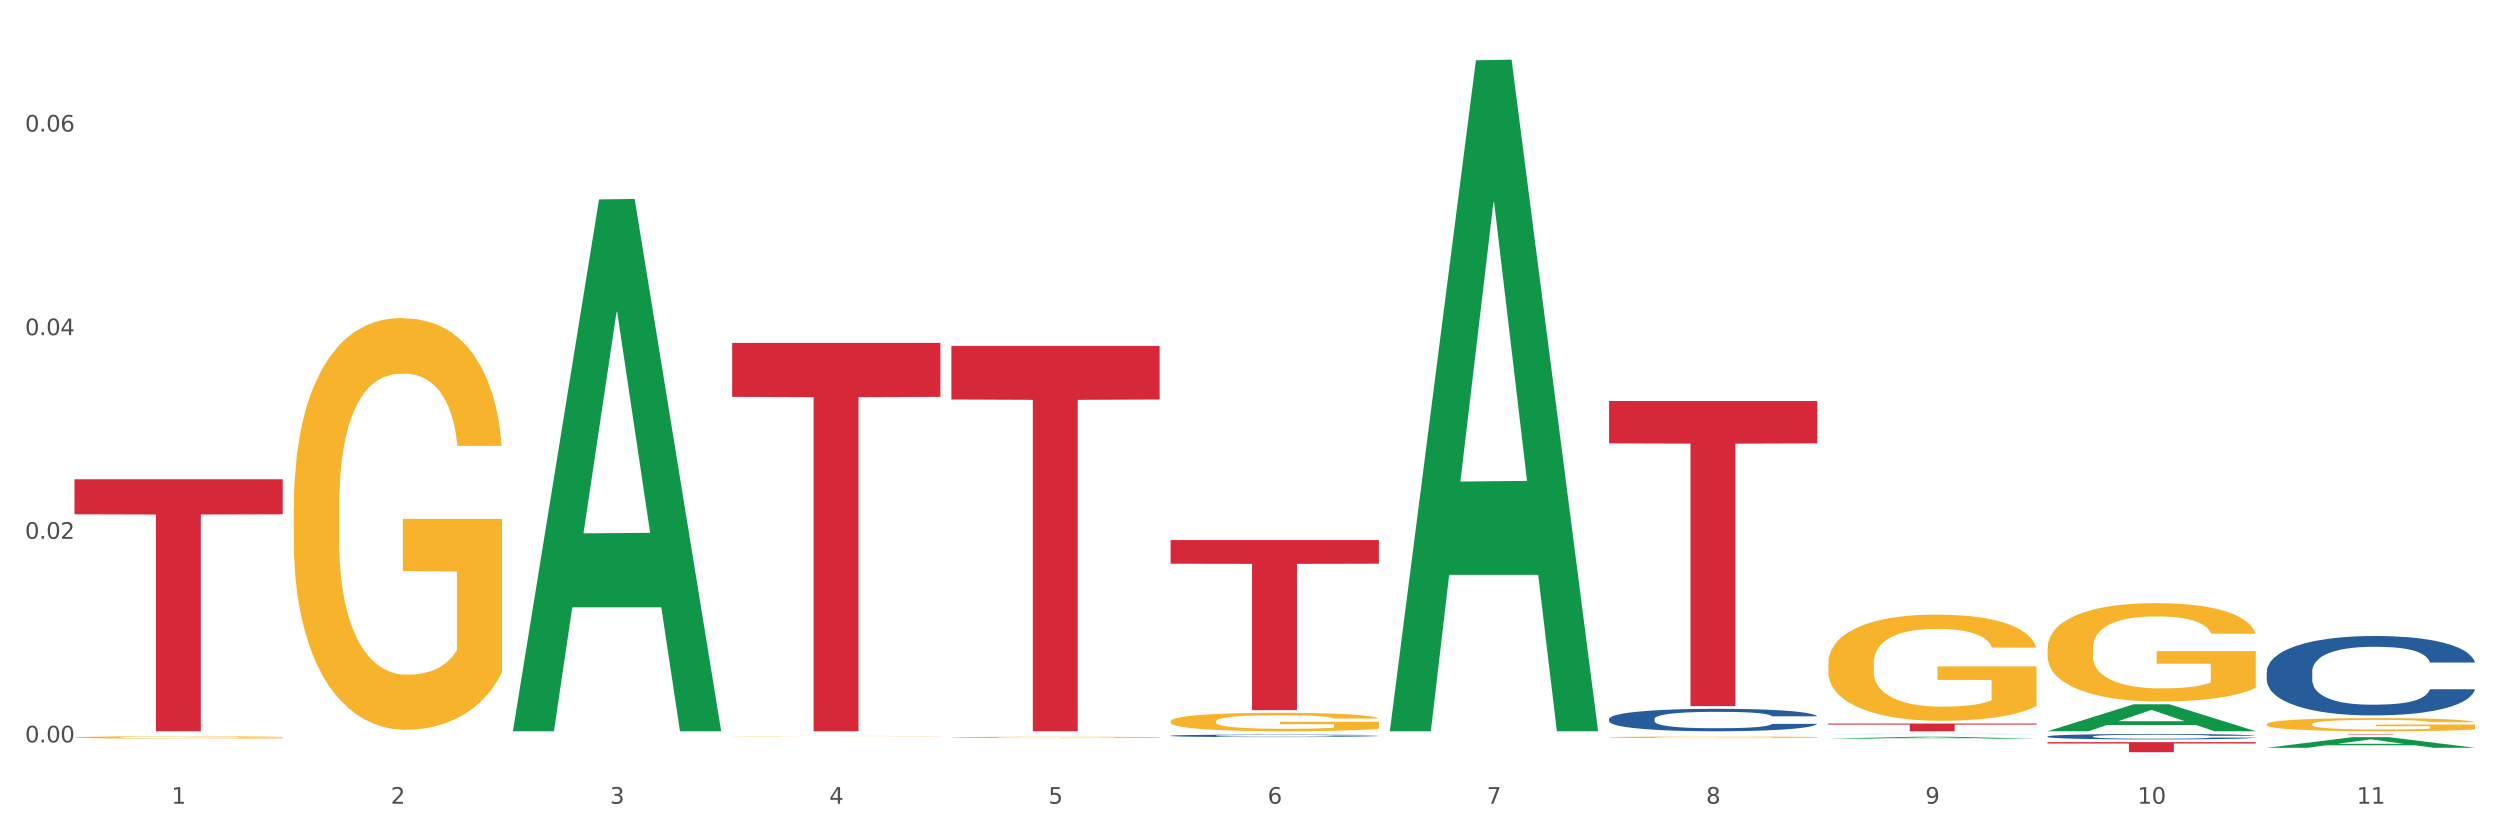<?xml version="1.0" encoding="utf-8" standalone="no"?>
<!DOCTYPE svg PUBLIC "-//W3C//DTD SVG 1.1//EN"
  "http://www.w3.org/Graphics/SVG/1.1/DTD/svg11.dtd">
<svg xmlns:xlink="http://www.w3.org/1999/xlink" width="1080pt" height="360pt" viewBox="0 0 1080 360" xmlns="http://www.w3.org/2000/svg" version="1.1">
 <rect x="0" y="0" width="1080" height="360" fill="#333333" stroke="none"/>
 <defs>
  <style type="text/css">*{stroke-linejoin: round; stroke-linecap: butt}</style>
 </defs>
 <g id="figure_1">
  <g id="patch_1">
   <path d="M 0 360 
L 1080 360 
L 1080 0 
L 0 0 
z
" style="fill: #ffffff; stroke: #ffffff; stroke-linejoin: miter"/>
  </g>
  <g id="axes_1">
   <g id="matplotlib.axis_1">
    <g id="xtick_1">
     <g id="text_1">
      <!-- 1 -->
      <g style="fill: #4d4d4d" transform="translate(74.106 347.204) scale(0.096 -0.096)">
       <defs>
        <path id="DejaVuSans-31" d="M 794 531 
L 1825 531 
L 1825 4091 
L 703 3866 
L 703 4441 
L 1819 4666 
L 2450 4666 
L 2450 531 
L 3481 531 
L 3481 0 
L 794 0 
L 794 531 
z
" transform="scale(0.016)"/>
       </defs>
       <use xlink:href="#DejaVuSans-31"/>
      </g>
     </g>
    </g>
    <g id="xtick_2">
     <g id="text_2">
      <!-- 2 -->
      <g style="fill: #4d4d4d" transform="translate(168.812 347.204) scale(0.096 -0.096)">
       <defs>
        <path id="DejaVuSans-32" d="M 1228 531 
L 3431 531 
L 3431 0 
L 469 0 
L 469 531 
Q 828 903 1448 1529 
Q 2069 2156 2228 2338 
Q 2531 2678 2651 2914 
Q 2772 3150 2772 3378 
Q 2772 3750 2511 3984 
Q 2250 4219 1831 4219 
Q 1534 4219 1204 4116 
Q 875 4013 500 3803 
L 500 4441 
Q 881 4594 1212 4672 
Q 1544 4750 1819 4750 
Q 2544 4750 2975 4387 
Q 3406 4025 3406 3419 
Q 3406 3131 3298 2873 
Q 3191 2616 2906 2266 
Q 2828 2175 2409 1742 
Q 1991 1309 1228 531 
z
" transform="scale(0.016)"/>
       </defs>
       <use xlink:href="#DejaVuSans-32"/>
      </g>
     </g>
    </g>
    <g id="xtick_3">
     <g id="text_3">
      <!-- 3 -->
      <g style="fill: #4d4d4d" transform="translate(263.517 347.204) scale(0.096 -0.096)">
       <defs>
        <path id="DejaVuSans-33" d="M 2597 2516 
Q 3050 2419 3304 2112 
Q 3559 1806 3559 1356 
Q 3559 666 3084 287 
Q 2609 -91 1734 -91 
Q 1441 -91 1130 -33 
Q 819 25 488 141 
L 488 750 
Q 750 597 1062 519 
Q 1375 441 1716 441 
Q 2309 441 2620 675 
Q 2931 909 2931 1356 
Q 2931 1769 2642 2001 
Q 2353 2234 1838 2234 
L 1294 2234 
L 1294 2753 
L 1863 2753 
Q 2328 2753 2575 2939 
Q 2822 3125 2822 3475 
Q 2822 3834 2567 4026 
Q 2313 4219 1838 4219 
Q 1578 4219 1281 4162 
Q 984 4106 628 3988 
L 628 4550 
Q 988 4650 1302 4700 
Q 1616 4750 1894 4750 
Q 2613 4750 3031 4423 
Q 3450 4097 3450 3541 
Q 3450 3153 3228 2886 
Q 3006 2619 2597 2516 
z
" transform="scale(0.016)"/>
       </defs>
       <use xlink:href="#DejaVuSans-33"/>
      </g>
     </g>
    </g>
    <g id="xtick_4">
     <g id="text_4">
      <!-- 4 -->
      <g style="fill: #4d4d4d" transform="translate(358.223 347.204) scale(0.096 -0.096)">
       <defs>
        <path id="DejaVuSans-34" d="M 2419 4116 
L 825 1625 
L 2419 1625 
L 2419 4116 
z
M 2253 4666 
L 3047 4666 
L 3047 1625 
L 3713 1625 
L 3713 1100 
L 3047 1100 
L 3047 0 
L 2419 0 
L 2419 1100 
L 313 1100 
L 313 1709 
L 2253 4666 
z
" transform="scale(0.016)"/>
       </defs>
       <use xlink:href="#DejaVuSans-34"/>
      </g>
     </g>
    </g>
    <g id="xtick_5">
     <g id="text_5">
      <!-- 5 -->
      <g style="fill: #4d4d4d" transform="translate(452.928 347.204) scale(0.096 -0.096)">
       <defs>
        <path id="DejaVuSans-35" d="M 691 4666 
L 3169 4666 
L 3169 4134 
L 1269 4134 
L 1269 2991 
Q 1406 3038 1543 3061 
Q 1681 3084 1819 3084 
Q 2600 3084 3056 2656 
Q 3513 2228 3513 1497 
Q 3513 744 3044 326 
Q 2575 -91 1722 -91 
Q 1428 -91 1123 -41 
Q 819 9 494 109 
L 494 744 
Q 775 591 1075 516 
Q 1375 441 1709 441 
Q 2250 441 2565 725 
Q 2881 1009 2881 1497 
Q 2881 1984 2565 2268 
Q 2250 2553 1709 2553 
Q 1456 2553 1204 2497 
Q 953 2441 691 2322 
L 691 4666 
z
" transform="scale(0.016)"/>
       </defs>
       <use xlink:href="#DejaVuSans-35"/>
      </g>
     </g>
    </g>
    <g id="xtick_6">
     <g id="text_6">
      <!-- 6 -->
      <g style="fill: #4d4d4d" transform="translate(547.634 347.204) scale(0.096 -0.096)">
       <defs>
        <path id="DejaVuSans-36" d="M 2113 2584 
Q 1688 2584 1439 2293 
Q 1191 2003 1191 1497 
Q 1191 994 1439 701 
Q 1688 409 2113 409 
Q 2538 409 2786 701 
Q 3034 994 3034 1497 
Q 3034 2003 2786 2293 
Q 2538 2584 2113 2584 
z
M 3366 4563 
L 3366 3988 
Q 3128 4100 2886 4159 
Q 2644 4219 2406 4219 
Q 1781 4219 1451 3797 
Q 1122 3375 1075 2522 
Q 1259 2794 1537 2939 
Q 1816 3084 2150 3084 
Q 2853 3084 3261 2657 
Q 3669 2231 3669 1497 
Q 3669 778 3244 343 
Q 2819 -91 2113 -91 
Q 1303 -91 875 529 
Q 447 1150 447 2328 
Q 447 3434 972 4092 
Q 1497 4750 2381 4750 
Q 2619 4750 2861 4703 
Q 3103 4656 3366 4563 
z
" transform="scale(0.016)"/>
       </defs>
       <use xlink:href="#DejaVuSans-36"/>
      </g>
     </g>
    </g>
    <g id="xtick_7">
     <g id="text_7">
      <!-- 7 -->
      <g style="fill: #4d4d4d" transform="translate(642.339 347.204) scale(0.096 -0.096)">
       <defs>
        <path id="DejaVuSans-37" d="M 525 4666 
L 3525 4666 
L 3525 4397 
L 1831 0 
L 1172 0 
L 2766 4134 
L 525 4134 
L 525 4666 
z
" transform="scale(0.016)"/>
       </defs>
       <use xlink:href="#DejaVuSans-37"/>
      </g>
     </g>
    </g>
    <g id="xtick_8">
     <g id="text_8">
      <!-- 8 -->
      <g style="fill: #4d4d4d" transform="translate(737.044 347.204) scale(0.096 -0.096)">
       <defs>
        <path id="DejaVuSans-38" d="M 2034 2216 
Q 1584 2216 1326 1975 
Q 1069 1734 1069 1313 
Q 1069 891 1326 650 
Q 1584 409 2034 409 
Q 2484 409 2743 651 
Q 3003 894 3003 1313 
Q 3003 1734 2745 1975 
Q 2488 2216 2034 2216 
z
M 1403 2484 
Q 997 2584 770 2862 
Q 544 3141 544 3541 
Q 544 4100 942 4425 
Q 1341 4750 2034 4750 
Q 2731 4750 3128 4425 
Q 3525 4100 3525 3541 
Q 3525 3141 3298 2862 
Q 3072 2584 2669 2484 
Q 3125 2378 3379 2068 
Q 3634 1759 3634 1313 
Q 3634 634 3220 271 
Q 2806 -91 2034 -91 
Q 1263 -91 848 271 
Q 434 634 434 1313 
Q 434 1759 690 2068 
Q 947 2378 1403 2484 
z
M 1172 3481 
Q 1172 3119 1398 2916 
Q 1625 2713 2034 2713 
Q 2441 2713 2670 2916 
Q 2900 3119 2900 3481 
Q 2900 3844 2670 4047 
Q 2441 4250 2034 4250 
Q 1625 4250 1398 4047 
Q 1172 3844 1172 3481 
z
" transform="scale(0.016)"/>
       </defs>
       <use xlink:href="#DejaVuSans-38"/>
      </g>
     </g>
    </g>
    <g id="xtick_9">
     <g id="text_9">
      <!-- 9 -->
      <g style="fill: #4d4d4d" transform="translate(831.75 347.204) scale(0.096 -0.096)">
       <defs>
        <path id="DejaVuSans-39" d="M 703 97 
L 703 672 
Q 941 559 1184 500 
Q 1428 441 1663 441 
Q 2288 441 2617 861 
Q 2947 1281 2994 2138 
Q 2813 1869 2534 1725 
Q 2256 1581 1919 1581 
Q 1219 1581 811 2004 
Q 403 2428 403 3163 
Q 403 3881 828 4315 
Q 1253 4750 1959 4750 
Q 2769 4750 3195 4129 
Q 3622 3509 3622 2328 
Q 3622 1225 3098 567 
Q 2575 -91 1691 -91 
Q 1453 -91 1209 -44 
Q 966 3 703 97 
z
M 1959 2075 
Q 2384 2075 2632 2365 
Q 2881 2656 2881 3163 
Q 2881 3666 2632 3958 
Q 2384 4250 1959 4250 
Q 1534 4250 1286 3958 
Q 1038 3666 1038 3163 
Q 1038 2656 1286 2365 
Q 1534 2075 1959 2075 
z
" transform="scale(0.016)"/>
       </defs>
       <use xlink:href="#DejaVuSans-39"/>
      </g>
     </g>
    </g>
    <g id="xtick_10">
     <g id="text_10">
      <!-- 10 -->
      <g style="fill: #4d4d4d" transform="translate(923.401 347.204) scale(0.096 -0.096)">
       <defs>
        <path id="DejaVuSans-30" d="M 2034 4250 
Q 1547 4250 1301 3770 
Q 1056 3291 1056 2328 
Q 1056 1369 1301 889 
Q 1547 409 2034 409 
Q 2525 409 2770 889 
Q 3016 1369 3016 2328 
Q 3016 3291 2770 3770 
Q 2525 4250 2034 4250 
z
M 2034 4750 
Q 2819 4750 3233 4129 
Q 3647 3509 3647 2328 
Q 3647 1150 3233 529 
Q 2819 -91 2034 -91 
Q 1250 -91 836 529 
Q 422 1150 422 2328 
Q 422 3509 836 4129 
Q 1250 4750 2034 4750 
z
" transform="scale(0.016)"/>
       </defs>
       <use xlink:href="#DejaVuSans-31"/>
       <use xlink:href="#DejaVuSans-30" transform="translate(63.623 0)"/>
      </g>
     </g>
    </g>
    <g id="xtick_11">
     <g id="text_11">
      <!-- 11 -->
      <g style="fill: #4d4d4d" transform="translate(1018.107 347.204) scale(0.096 -0.096)">
       <use xlink:href="#DejaVuSans-31"/>
       <use xlink:href="#DejaVuSans-31" transform="translate(63.623 0)"/>
      </g>
     </g>
    </g>
    <g id="xtick_12"/>
    <g id="xtick_13"/>
    <g id="xtick_14"/>
    <g id="xtick_15"/>
    <g id="xtick_16"/>
    <g id="xtick_17"/>
    <g id="xtick_18"/>
    <g id="xtick_19"/>
    <g id="xtick_20"/>
    <g id="xtick_21"/>
   </g>
   <g id="matplotlib.axis_2">
    <g id="ytick_1">
     <g id="text_12">
      <!-- 0.00 -->
      <g style="fill: #4d4d4d" transform="translate(10.8 320.716) scale(0.096 -0.096)">
       <defs>
        <path id="DejaVuSans-2e" d="M 684 794 
L 1344 794 
L 1344 0 
L 684 0 
L 684 794 
z
" transform="scale(0.016)"/>
       </defs>
       <use xlink:href="#DejaVuSans-30"/>
       <use xlink:href="#DejaVuSans-2e" transform="translate(63.623 0)"/>
       <use xlink:href="#DejaVuSans-30" transform="translate(95.41 0)"/>
       <use xlink:href="#DejaVuSans-30" transform="translate(159.033 0)"/>
      </g>
     </g>
    </g>
    <g id="ytick_2">
     <g id="text_13">
      <!-- 0.02 -->
      <g style="fill: #4d4d4d" transform="translate(10.8 232.757) scale(0.096 -0.096)">
       <use xlink:href="#DejaVuSans-30"/>
       <use xlink:href="#DejaVuSans-2e" transform="translate(63.623 0)"/>
       <use xlink:href="#DejaVuSans-30" transform="translate(95.41 0)"/>
       <use xlink:href="#DejaVuSans-32" transform="translate(159.033 0)"/>
      </g>
     </g>
    </g>
    <g id="ytick_3">
     <g id="text_14">
      <!-- 0.04 -->
      <g style="fill: #4d4d4d" transform="translate(10.8 144.798) scale(0.096 -0.096)">
       <use xlink:href="#DejaVuSans-30"/>
       <use xlink:href="#DejaVuSans-2e" transform="translate(63.623 0)"/>
       <use xlink:href="#DejaVuSans-30" transform="translate(95.41 0)"/>
       <use xlink:href="#DejaVuSans-34" transform="translate(159.033 0)"/>
      </g>
     </g>
    </g>
    <g id="ytick_4">
     <g id="text_15">
      <!-- 0.06 -->
      <g style="fill: #4d4d4d" transform="translate(10.8 56.84) scale(0.096 -0.096)">
       <use xlink:href="#DejaVuSans-30"/>
       <use xlink:href="#DejaVuSans-2e" transform="translate(63.623 0)"/>
       <use xlink:href="#DejaVuSans-30" transform="translate(95.41 0)"/>
       <use xlink:href="#DejaVuSans-36" transform="translate(159.033 0)"/>
      </g>
     </g>
    </g>
    <g id="ytick_5"/>
    <g id="ytick_6"/>
    <g id="ytick_7"/>
   </g>
   <g id="PolyCollection_1">
    <path d="M 221.586 315.472 
L 221.679 315.256 
L 258.78 86.158 
L 274.177 85.942 
L 311.556 315.904 
L 293.748 315.904 
L 285.678 262.354 
L 247.371 262.354 
L 247.093 263.218 
L 239.302 315.904 
L 221.586 315.904 
L 221.586 315.472 
L 252.194 230.397 
L 280.855 230.181 
L 266.664 134.958 
L 266.478 134.526 
L 266.293 135.173 
L 252.102 230.181 
L 252.194 230.397 
L 221.586 315.472 
z
" clip-path="url(#pedddf618f4)" style="fill: #109648"/>
    <path d="M 789.819 317.089 
L 789.925 317.089 
L 789.925 317.088 
L 790.244 317.086 
L 791.414 317.084 
L 792.903 317.081 
L 795.455 317.079 
L 796.838 317.078 
L 798.646 317.076 
L 802.368 317.075 
L 806.622 317.073 
L 809.6 317.072 
L 811.833 317.071 
L 816.831 317.07 
L 819.703 317.07 
L 822.68 317.07 
L 825.233 317.069 
L 829.487 317.069 
L 832.89 317.069 
L 836.825 317.069 
L 840.121 317.069 
L 844.482 317.069 
L 850.862 317.07 
L 853.308 317.07 
L 856.605 317.07 
L 860.008 317.071 
L 862.773 317.072 
L 865.964 317.073 
L 869.261 317.074 
L 872.451 317.075 
L 874.684 317.077 
L 876.492 317.078 
L 878.087 317.08 
L 879.257 317.082 
L 879.789 317.084 
L 860.327 317.084 
L 859.796 317.082 
L 858.732 317.081 
L 857.669 317.08 
L 856.499 317.079 
L 854.691 317.078 
L 853.096 317.077 
L 850.437 317.076 
L 847.991 317.076 
L 845.97 317.075 
L 843.524 317.075 
L 838.313 317.075 
L 834.591 317.075 
L 832.252 317.075 
L 829.38 317.075 
L 826.934 317.076 
L 824.063 317.076 
L 821.83 317.077 
L 819.596 317.077 
L 818.32 317.078 
L 816.406 317.079 
L 815.13 317.079 
L 813.428 317.081 
L 812.471 317.082 
L 810.769 317.084 
L 810.025 317.086 
L 809.706 317.087 
L 809.493 317.088 
L 809.493 317.095 
L 810.131 317.098 
L 810.663 317.099 
L 811.514 317.1 
L 813.109 317.102 
L 815.449 317.104 
L 817.895 317.105 
L 819.915 317.106 
L 821.83 317.107 
L 823.744 317.107 
L 826.083 317.108 
L 827.998 317.108 
L 830.869 317.108 
L 834.272 317.108 
L 836.931 317.108 
L 842.355 317.108 
L 844.801 317.108 
L 847.14 317.107 
L 849.693 317.107 
L 851.713 317.106 
L 852.883 317.106 
L 854.797 317.105 
L 856.286 317.104 
L 857.562 317.104 
L 858.413 317.103 
L 859.37 317.101 
L 860.115 317.1 
L 860.327 317.099 
L 879.789 317.099 
L 879.364 317.101 
L 878.619 317.102 
L 877.13 317.104 
L 875.961 317.105 
L 874.153 317.107 
L 872.238 317.108 
L 869.58 317.109 
L 867.134 317.11 
L 864.581 317.111 
L 861.816 317.112 
L 856.818 317.113 
L 855.01 317.113 
L 851.181 317.113 
L 848.204 317.114 
L 843.843 317.114 
L 839.377 317.114 
L 834.698 317.114 
L 830.55 317.114 
L 825.977 317.114 
L 823.106 317.114 
L 819.915 317.113 
L 816.193 317.113 
L 812.684 317.112 
L 809.387 317.111 
L 806.303 317.11 
L 803.431 317.109 
L 799.709 317.107 
L 796.944 317.106 
L 794.924 317.104 
L 793.541 317.103 
L 792.158 317.101 
L 791.414 317.1 
L 790.244 317.097 
L 789.819 317.094 
L 789.819 317.089 
z
" clip-path="url(#pedddf618f4)" style="fill: #255c99"/>
    <path d="M 884.524 318.131 
L 884.631 318.129 
L 884.631 318.068 
L 884.95 317.986 
L 886.12 317.835 
L 887.608 317.721 
L 890.161 317.587 
L 891.543 317.531 
L 893.351 317.468 
L 897.073 317.367 
L 901.327 317.28 
L 904.305 317.233 
L 906.538 317.203 
L 911.537 317.149 
L 914.408 317.125 
L 917.386 317.105 
L 919.938 317.093 
L 924.192 317.077 
L 927.595 317.071 
L 931.53 317.069 
L 934.827 317.071 
L 939.187 317.08 
L 945.568 317.105 
L 948.014 317.121 
L 951.311 317.147 
L 954.714 317.181 
L 957.479 317.216 
L 960.669 317.265 
L 963.966 317.33 
L 967.157 317.412 
L 969.39 317.488 
L 971.198 317.568 
L 972.793 317.665 
L 973.963 317.77 
L 974.495 317.859 
L 955.033 317.859 
L 954.501 317.779 
L 953.438 317.693 
L 952.374 317.634 
L 951.204 317.587 
L 949.396 317.533 
L 947.801 317.498 
L 945.143 317.457 
L 942.697 317.432 
L 940.676 317.416 
L 938.23 317.403 
L 933.019 317.39 
L 929.297 317.39 
L 926.957 317.395 
L 924.086 317.406 
L 921.64 317.421 
L 918.768 317.447 
L 916.535 317.475 
L 914.302 317.511 
L 913.026 317.537 
L 911.111 317.585 
L 909.835 317.624 
L 908.134 317.691 
L 907.176 317.738 
L 905.475 317.861 
L 904.73 317.952 
L 904.411 318.014 
L 904.199 318.084 
L 904.199 318.42 
L 904.837 318.571 
L 905.368 318.636 
L 906.219 318.71 
L 907.814 318.805 
L 910.154 318.897 
L 912.6 318.964 
L 914.621 319.005 
L 916.535 319.036 
L 918.449 319.059 
L 920.789 319.081 
L 922.703 319.094 
L 925.575 319.107 
L 928.978 319.113 
L 931.636 319.113 
L 937.06 319.103 
L 939.506 319.092 
L 941.846 319.077 
L 944.398 319.053 
L 946.419 319.027 
L 947.589 319.008 
L 949.503 318.967 
L 950.992 318.923 
L 952.268 318.874 
L 953.119 318.831 
L 954.076 318.766 
L 954.82 318.692 
L 955.033 318.654 
L 974.495 318.654 
L 974.069 318.731 
L 973.325 318.807 
L 971.836 318.908 
L 970.666 318.967 
L 968.858 319.038 
L 966.944 319.098 
L 964.285 319.165 
L 961.839 319.215 
L 959.287 319.258 
L 956.522 319.297 
L 951.523 319.351 
L 949.715 319.366 
L 945.887 319.392 
L 942.909 319.407 
L 938.549 319.422 
L 934.082 319.431 
L 929.403 319.433 
L 925.256 319.429 
L 920.683 319.416 
L 917.811 319.403 
L 914.621 319.383 
L 910.899 319.353 
L 907.389 319.316 
L 904.092 319.273 
L 901.008 319.223 
L 898.137 319.167 
L 894.415 319.075 
L 891.65 318.984 
L 889.629 318.9 
L 888.246 318.828 
L 886.864 318.738 
L 886.12 318.675 
L 884.95 318.524 
L 884.524 318.384 
L 884.524 318.131 
z
" clip-path="url(#pedddf618f4)" style="fill: #255c99"/>
    <path d="M 979.23 290.168 
L 979.336 290.137 
L 979.336 289.259 
L 979.655 288.068 
L 980.825 285.875 
L 982.314 284.214 
L 984.866 282.271 
L 986.249 281.457 
L 988.057 280.548 
L 991.779 279.075 
L 996.033 277.822 
L 999.01 277.132 
L 1001.244 276.694 
L 1006.242 275.91 
L 1009.114 275.566 
L 1012.091 275.284 
L 1014.644 275.096 
L 1018.898 274.876 
L 1022.301 274.782 
L 1026.236 274.751 
L 1029.532 274.782 
L 1033.893 274.908 
L 1040.273 275.284 
L 1042.719 275.503 
L 1046.016 275.879 
L 1049.419 276.38 
L 1052.184 276.882 
L 1055.375 277.602 
L 1058.672 278.542 
L 1061.862 279.733 
L 1064.095 280.83 
L 1065.903 281.989 
L 1067.498 283.399 
L 1068.668 284.935 
L 1069.2 286.22 
L 1049.738 286.22 
L 1049.207 285.06 
L 1048.143 283.807 
L 1047.08 282.961 
L 1045.91 282.271 
L 1044.102 281.488 
L 1042.507 280.987 
L 1039.848 280.391 
L 1037.402 280.015 
L 1035.381 279.796 
L 1032.935 279.608 
L 1027.724 279.42 
L 1024.002 279.42 
L 1021.663 279.483 
L 1018.791 279.639 
L 1016.345 279.859 
L 1013.474 280.235 
L 1011.24 280.642 
L 1009.007 281.175 
L 1007.731 281.551 
L 1005.817 282.24 
L 1004.541 282.804 
L 1002.839 283.775 
L 1001.882 284.465 
L 1000.18 286.251 
L 999.436 287.567 
L 999.117 288.476 
L 998.904 289.479 
L 998.904 294.367 
L 999.542 296.56 
L 1000.074 297.5 
L 1000.925 298.566 
L 1002.52 299.945 
L 1004.86 301.292 
L 1007.306 302.263 
L 1009.326 302.859 
L 1011.24 303.297 
L 1013.155 303.642 
L 1015.494 303.956 
L 1017.409 304.144 
L 1020.28 304.332 
L 1023.683 304.426 
L 1026.342 304.426 
L 1031.766 304.269 
L 1034.212 304.112 
L 1036.551 303.893 
L 1039.104 303.548 
L 1041.124 303.172 
L 1042.294 302.89 
L 1044.208 302.295 
L 1045.697 301.668 
L 1046.973 300.947 
L 1047.824 300.321 
L 1048.781 299.381 
L 1049.526 298.315 
L 1049.738 297.751 
L 1069.2 297.751 
L 1068.775 298.879 
L 1068.03 299.976 
L 1066.541 301.449 
L 1065.371 302.295 
L 1063.564 303.329 
L 1061.649 304.206 
L 1058.991 305.178 
L 1056.545 305.898 
L 1053.992 306.525 
L 1051.227 307.089 
L 1046.229 307.872 
L 1044.421 308.092 
L 1040.592 308.468 
L 1037.615 308.687 
L 1033.254 308.907 
L 1028.788 309.032 
L 1024.109 309.063 
L 1019.961 309.001 
L 1015.388 308.813 
L 1012.517 308.624 
L 1009.326 308.342 
L 1005.604 307.904 
L 1002.095 307.371 
L 998.798 306.744 
L 995.714 306.024 
L 992.842 305.209 
L 989.12 303.862 
L 986.355 302.545 
L 984.334 301.323 
L 982.952 300.289 
L 981.569 298.973 
L 980.825 298.064 
L 979.655 295.871 
L 979.23 293.834 
L 979.23 290.168 
z
" clip-path="url(#pedddf618f4)" style="fill: #255c99"/>
    <path d="M 126.88 219.59 
L 126.987 219.427 
L 126.987 213.579 
L 127.199 208.544 
L 128.261 196.36 
L 129.855 186.289 
L 131.023 180.928 
L 132.192 176.543 
L 133.572 172.157 
L 135.272 167.608 
L 138.352 160.948 
L 140.264 157.537 
L 142.601 153.963 
L 146.85 148.765 
L 149.931 145.841 
L 153.117 143.404 
L 158.322 140.48 
L 161.721 139.181 
L 165.333 138.206 
L 169.688 137.556 
L 172.981 137.394 
L 180.204 137.881 
L 186.365 139.343 
L 189.339 140.48 
L 193.163 142.43 
L 195.181 143.729 
L 198.474 146.328 
L 201.873 149.74 
L 204.21 152.664 
L 207.716 158.187 
L 210.371 163.71 
L 212.814 170.532 
L 214.089 175.243 
L 215.045 179.629 
L 215.895 184.665 
L 216.744 192.624 
L 197.624 192.624 
L 196.881 186.939 
L 195.712 181.578 
L 194.013 176.38 
L 192.526 173.131 
L 189.976 169.07 
L 187.64 166.471 
L 185.196 164.522 
L 182.222 162.897 
L 179.885 162.085 
L 176.592 161.435 
L 170.113 161.598 
L 165.758 162.897 
L 162.784 164.522 
L 160.872 165.984 
L 159.172 167.608 
L 157.26 169.882 
L 155.029 173.294 
L 153.436 176.38 
L 151.843 180.279 
L 150.568 184.177 
L 149.4 188.726 
L 148.444 193.599 
L 147.7 198.635 
L 147.063 204.807 
L 146.532 215.041 
L 146.532 237.296 
L 146.744 242.331 
L 147.275 248.992 
L 147.912 254.027 
L 148.975 260.038 
L 149.931 264.099 
L 151.736 269.947 
L 153.755 274.82 
L 155.348 277.906 
L 156.941 280.505 
L 159.703 284.079 
L 162.784 287.003 
L 165.439 288.79 
L 169.051 290.414 
L 171.494 291.064 
L 173.618 291.389 
L 178.823 291.389 
L 182.541 290.902 
L 186.684 289.765 
L 189.87 288.303 
L 192.526 286.516 
L 195.5 283.592 
L 197.412 280.83 
L 197.412 246.88 
L 174.043 246.717 
L 174.043 224.138 
L 216.851 224.138 
L 216.851 290.414 
L 215.045 293.826 
L 213.027 296.912 
L 210.902 299.674 
L 207.716 303.085 
L 203.892 306.334 
L 200.492 308.608 
L 196.881 310.557 
L 192.632 312.344 
L 187.108 313.968 
L 183.709 314.618 
L 179.46 315.105 
L 174.468 315.268 
L 170.113 314.943 
L 165.864 314.131 
L 161.403 312.669 
L 157.048 310.557 
L 153.755 308.445 
L 150.462 305.846 
L 146.956 302.435 
L 144.195 299.186 
L 142.07 296.262 
L 139.733 292.526 
L 137.184 287.653 
L 135.272 283.267 
L 133.572 278.718 
L 131.767 272.871 
L 130.492 267.835 
L 129.217 261.5 
L 128.474 256.789 
L 127.624 249.479 
L 126.987 239.245 
L 126.88 219.59 
z
" clip-path="url(#pedddf618f4)" style="fill: #f7b32b"/>
    <path d="M 979.23 317.069 
L 1069.2 317.069 
L 1069.2 317.098 
L 1033.809 317.098 
L 1033.809 317.277 
L 1014.408 317.277 
L 1014.408 317.098 
L 979.23 317.098 
L 979.23 317.069 
L 979.23 317.069 
z
" clip-path="url(#pedddf618f4)" style="fill: #d62839"/>
    <path d="M 884.524 320.598 
L 974.495 320.598 
L 974.495 321.203 
L 939.103 321.207 
L 939.103 324.95 
L 919.702 324.95 
L 919.702 321.207 
L 884.524 321.203 
L 884.524 320.602 
L 884.524 320.598 
z
" clip-path="url(#pedddf618f4)" style="fill: #d62839"/>
    <path d="M 789.819 312.565 
L 879.789 312.565 
L 879.789 313.029 
L 844.398 313.032 
L 844.398 315.904 
L 824.997 315.904 
L 824.997 313.032 
L 789.819 313.029 
L 789.819 312.568 
L 789.819 312.565 
z
" clip-path="url(#pedddf618f4)" style="fill: #d62839"/>
    <path d="M 695.113 173.219 
L 785.084 173.219 
L 785.084 191.538 
L 749.692 191.662 
L 749.692 305.042 
L 730.291 305.042 
L 730.291 191.662 
L 695.113 191.538 
L 695.113 173.343 
L 695.113 173.219 
z
" clip-path="url(#pedddf618f4)" style="fill: #d62839"/>
    <path d="M 505.702 233.312 
L 595.673 233.312 
L 595.673 243.519 
L 560.281 243.588 
L 560.281 306.764 
L 540.88 306.764 
L 540.88 243.588 
L 505.702 243.519 
L 505.702 233.381 
L 505.702 233.312 
z
" clip-path="url(#pedddf618f4)" style="fill: #d62839"/>
    <path d="M 410.997 149.449 
L 500.967 149.449 
L 500.967 172.581 
L 465.576 172.737 
L 465.576 315.904 
L 446.175 315.904 
L 446.175 172.737 
L 410.997 172.581 
L 410.997 149.605 
L 410.997 149.449 
z
" clip-path="url(#pedddf618f4)" style="fill: #d62839"/>
    <path d="M 316.291 148.122 
L 406.262 148.122 
L 406.262 171.438 
L 370.871 171.595 
L 370.871 315.904 
L 351.469 315.904 
L 351.469 171.595 
L 316.291 171.438 
L 316.291 148.279 
L 316.291 148.122 
z
" clip-path="url(#pedddf618f4)" style="fill: #d62839"/>
    <path d="M 32.175 207.048 
L 122.145 207.048 
L 122.145 222.175 
L 86.754 222.277 
L 86.754 315.904 
L 67.353 315.904 
L 67.353 222.277 
L 32.175 222.175 
L 32.175 207.15 
L 32.175 207.048 
z
" clip-path="url(#pedddf618f4)" style="fill: #d62839"/>
    <path d="M 979.23 312.851 
L 979.336 312.846 
L 979.336 312.659 
L 979.548 312.498 
L 980.611 312.11 
L 982.204 311.788 
L 983.372 311.617 
L 984.541 311.477 
L 985.922 311.338 
L 987.621 311.192 
L 990.702 310.98 
L 992.614 310.871 
L 994.951 310.757 
L 999.2 310.591 
L 1002.28 310.498 
L 1005.467 310.42 
L 1010.672 310.327 
L 1014.071 310.285 
L 1017.682 310.254 
L 1022.037 310.234 
L 1025.33 310.228 
L 1032.553 310.244 
L 1038.714 310.291 
L 1041.688 310.327 
L 1045.512 310.389 
L 1047.531 310.431 
L 1050.824 310.513 
L 1054.223 310.622 
L 1056.56 310.716 
L 1060.065 310.892 
L 1062.72 311.068 
L 1065.164 311.286 
L 1066.438 311.436 
L 1067.394 311.576 
L 1068.244 311.737 
L 1069.094 311.991 
L 1049.974 311.991 
L 1049.23 311.809 
L 1048.062 311.638 
L 1046.362 311.472 
L 1044.875 311.369 
L 1042.326 311.239 
L 1039.989 311.156 
L 1037.546 311.094 
L 1034.572 311.042 
L 1032.235 311.016 
L 1028.942 310.995 
L 1022.462 311.001 
L 1018.107 311.042 
L 1015.133 311.094 
L 1013.221 311.141 
L 1011.521 311.192 
L 1009.609 311.265 
L 1007.379 311.374 
L 1005.785 311.472 
L 1004.192 311.597 
L 1002.917 311.721 
L 1001.749 311.866 
L 1000.793 312.022 
L 1000.049 312.182 
L 999.412 312.379 
L 998.881 312.706 
L 998.881 313.416 
L 999.093 313.576 
L 999.624 313.789 
L 1000.262 313.95 
L 1001.324 314.141 
L 1002.28 314.271 
L 1004.086 314.458 
L 1006.104 314.613 
L 1007.697 314.712 
L 1009.291 314.794 
L 1012.052 314.908 
L 1015.133 315.002 
L 1017.788 315.059 
L 1021.4 315.111 
L 1023.843 315.131 
L 1025.968 315.142 
L 1031.172 315.142 
L 1034.89 315.126 
L 1039.033 315.09 
L 1042.22 315.043 
L 1044.875 314.986 
L 1047.849 314.893 
L 1049.761 314.805 
L 1049.761 313.722 
L 1026.392 313.716 
L 1026.392 312.996 
L 1069.2 312.996 
L 1069.2 315.111 
L 1067.394 315.219 
L 1065.376 315.318 
L 1063.252 315.406 
L 1060.065 315.515 
L 1056.241 315.619 
L 1052.842 315.691 
L 1049.23 315.753 
L 1044.981 315.81 
L 1039.458 315.862 
L 1036.059 315.883 
L 1031.81 315.898 
L 1026.817 315.904 
L 1022.462 315.893 
L 1018.213 315.867 
L 1013.752 315.821 
L 1009.397 315.753 
L 1006.104 315.686 
L 1002.811 315.603 
L 999.306 315.494 
L 996.544 315.39 
L 994.42 315.297 
L 992.083 315.178 
L 989.533 315.022 
L 987.621 314.883 
L 985.922 314.737 
L 984.116 314.551 
L 982.841 314.39 
L 981.567 314.188 
L 980.823 314.038 
L 979.973 313.805 
L 979.336 313.478 
L 979.23 312.851 
z
" clip-path="url(#pedddf618f4)" style="fill: #f7b32b"/>
    <path d="M 884.524 280.207 
L 884.631 280.168 
L 884.631 278.771 
L 884.843 277.568 
L 885.905 274.657 
L 887.499 272.25 
L 888.667 270.969 
L 889.835 269.921 
L 891.216 268.873 
L 892.916 267.787 
L 895.996 266.195 
L 897.908 265.38 
L 900.245 264.526 
L 904.494 263.284 
L 907.575 262.586 
L 910.761 262.003 
L 915.966 261.305 
L 919.365 260.994 
L 922.977 260.761 
L 927.332 260.606 
L 930.625 260.567 
L 937.848 260.684 
L 944.009 261.033 
L 946.983 261.305 
L 950.807 261.771 
L 952.825 262.081 
L 956.118 262.702 
L 959.517 263.517 
L 961.854 264.216 
L 965.359 265.535 
L 968.015 266.855 
L 970.458 268.485 
L 971.733 269.611 
L 972.689 270.659 
L 973.539 271.862 
L 974.388 273.764 
L 955.268 273.764 
L 954.525 272.405 
L 953.356 271.125 
L 951.657 269.883 
L 950.17 269.106 
L 947.62 268.136 
L 945.283 267.515 
L 942.84 267.049 
L 939.866 266.661 
L 937.529 266.467 
L 934.236 266.312 
L 927.757 266.351 
L 923.402 266.661 
L 920.427 267.049 
L 918.515 267.398 
L 916.816 267.787 
L 914.904 268.33 
L 912.673 269.145 
L 911.08 269.883 
L 909.487 270.814 
L 908.212 271.746 
L 907.043 272.832 
L 906.087 273.997 
L 905.344 275.2 
L 904.707 276.675 
L 904.175 279.12 
L 904.175 284.437 
L 904.388 285.641 
L 904.919 287.232 
L 905.556 288.435 
L 906.619 289.871 
L 907.575 290.842 
L 909.38 292.239 
L 911.399 293.403 
L 912.992 294.141 
L 914.585 294.762 
L 917.347 295.616 
L 920.427 296.314 
L 923.083 296.741 
L 926.695 297.129 
L 929.138 297.285 
L 931.262 297.362 
L 936.467 297.362 
L 940.185 297.246 
L 944.327 296.974 
L 947.514 296.625 
L 950.17 296.198 
L 953.144 295.499 
L 955.056 294.839 
L 955.056 286.727 
L 931.687 286.689 
L 931.687 281.294 
L 974.495 281.294 
L 974.495 297.129 
L 972.689 297.944 
L 970.671 298.682 
L 968.546 299.342 
L 965.359 300.157 
L 961.535 300.933 
L 958.136 301.476 
L 954.525 301.942 
L 950.276 302.369 
L 944.752 302.757 
L 941.353 302.913 
L 937.104 303.029 
L 932.112 303.068 
L 927.757 302.99 
L 923.508 302.796 
L 919.047 302.447 
L 914.691 301.942 
L 911.399 301.438 
L 908.106 300.817 
L 904.6 300.002 
L 901.839 299.225 
L 899.714 298.527 
L 897.377 297.634 
L 894.828 296.47 
L 892.916 295.422 
L 891.216 294.335 
L 889.411 292.938 
L 888.136 291.734 
L 886.861 290.221 
L 886.118 289.095 
L 885.268 287.348 
L 884.631 284.903 
L 884.524 280.207 
z
" clip-path="url(#pedddf618f4)" style="fill: #f7b32b"/>
    <path d="M 789.819 286.72 
L 789.925 286.678 
L 789.925 285.17 
L 790.138 283.871 
L 791.2 280.729 
L 792.793 278.131 
L 793.962 276.748 
L 795.13 275.617 
L 796.511 274.486 
L 798.21 273.312 
L 801.291 271.594 
L 803.203 270.715 
L 805.54 269.793 
L 809.789 268.452 
L 812.869 267.698 
L 816.056 267.069 
L 821.261 266.315 
L 824.66 265.98 
L 828.271 265.728 
L 832.626 265.561 
L 835.919 265.519 
L 843.142 265.645 
L 849.303 266.022 
L 852.277 266.315 
L 856.101 266.818 
L 858.12 267.153 
L 861.413 267.823 
L 864.812 268.703 
L 867.149 269.458 
L 870.654 270.882 
L 873.309 272.307 
L 875.753 274.067 
L 877.027 275.282 
L 877.983 276.413 
L 878.833 277.712 
L 879.683 279.765 
L 860.563 279.765 
L 859.819 278.298 
L 858.651 276.916 
L 856.951 275.575 
L 855.464 274.737 
L 852.915 273.689 
L 850.578 273.019 
L 848.135 272.516 
L 845.161 272.097 
L 842.824 271.888 
L 839.531 271.72 
L 833.051 271.762 
L 828.696 272.097 
L 825.722 272.516 
L 823.81 272.893 
L 822.11 273.312 
L 820.198 273.899 
L 817.968 274.779 
L 816.374 275.575 
L 814.781 276.581 
L 813.506 277.586 
L 812.338 278.759 
L 811.382 280.016 
L 810.638 281.315 
L 810.001 282.907 
L 809.47 285.547 
L 809.47 291.287 
L 809.682 292.586 
L 810.213 294.304 
L 810.851 295.603 
L 811.913 297.153 
L 812.869 298.201 
L 814.675 299.709 
L 816.693 300.966 
L 818.286 301.762 
L 819.88 302.433 
L 822.641 303.355 
L 825.722 304.109 
L 828.377 304.57 
L 831.989 304.989 
L 834.432 305.156 
L 836.557 305.24 
L 841.761 305.24 
L 845.479 305.114 
L 849.622 304.821 
L 852.809 304.444 
L 855.464 303.983 
L 858.438 303.229 
L 860.35 302.517 
L 860.35 293.759 
L 836.981 293.718 
L 836.981 287.894 
L 879.789 287.894 
L 879.789 304.989 
L 877.983 305.869 
L 875.965 306.665 
L 873.841 307.377 
L 870.654 308.257 
L 866.83 309.095 
L 863.431 309.681 
L 859.819 310.184 
L 855.57 310.645 
L 850.047 311.064 
L 846.648 311.232 
L 842.399 311.357 
L 837.406 311.399 
L 833.051 311.316 
L 828.802 311.106 
L 824.341 310.729 
L 819.986 310.184 
L 816.693 309.64 
L 813.4 308.969 
L 809.895 308.089 
L 807.133 307.251 
L 805.009 306.497 
L 802.672 305.533 
L 800.122 304.276 
L 798.21 303.145 
L 796.511 301.972 
L 794.705 300.463 
L 793.43 299.165 
L 792.156 297.53 
L 791.412 296.315 
L 790.562 294.43 
L 789.925 291.79 
L 789.819 286.72 
z
" clip-path="url(#pedddf618f4)" style="fill: #f7b32b"/>
    <path d="M 695.113 318.511 
L 695.22 318.511 
L 695.22 318.489 
L 695.432 318.47 
L 696.494 318.424 
L 698.088 318.386 
L 699.256 318.366 
L 700.424 318.35 
L 701.805 318.333 
L 703.505 318.316 
L 706.585 318.291 
L 708.497 318.278 
L 710.834 318.265 
L 715.083 318.245 
L 718.164 318.234 
L 721.35 318.225 
L 726.555 318.214 
L 729.954 318.209 
L 733.566 318.206 
L 737.921 318.203 
L 741.214 318.203 
L 748.437 318.205 
L 754.598 318.21 
L 757.572 318.214 
L 761.396 318.222 
L 763.414 318.227 
L 766.707 318.236 
L 770.106 318.249 
L 772.443 318.26 
L 775.948 318.281 
L 778.604 318.302 
L 781.047 318.327 
L 782.322 318.345 
L 783.278 318.361 
L 784.128 318.38 
L 784.977 318.41 
L 765.857 318.41 
L 765.114 318.389 
L 763.945 318.369 
L 762.246 318.349 
L 760.759 318.337 
L 758.209 318.322 
L 755.872 318.312 
L 753.429 318.305 
L 750.455 318.299 
L 748.118 318.295 
L 744.825 318.293 
L 738.346 318.294 
L 733.991 318.299 
L 731.016 318.305 
L 729.104 318.31 
L 727.405 318.316 
L 725.493 318.325 
L 723.262 318.338 
L 721.669 318.349 
L 720.076 318.364 
L 718.801 318.378 
L 717.632 318.396 
L 716.676 318.414 
L 715.933 318.433 
L 715.296 318.456 
L 714.764 318.494 
L 714.764 318.578 
L 714.977 318.597 
L 715.508 318.622 
L 716.145 318.641 
L 717.208 318.663 
L 718.164 318.679 
L 719.969 318.7 
L 721.988 318.719 
L 723.581 318.73 
L 725.174 318.74 
L 727.936 318.754 
L 731.016 318.765 
L 733.672 318.771 
L 737.284 318.777 
L 739.727 318.78 
L 741.851 318.781 
L 747.056 318.781 
L 750.774 318.779 
L 754.916 318.775 
L 758.103 318.769 
L 760.759 318.763 
L 763.733 318.752 
L 765.645 318.741 
L 765.645 318.614 
L 742.276 318.613 
L 742.276 318.528 
L 785.084 318.528 
L 785.084 318.777 
L 783.278 318.79 
L 781.26 318.802 
L 779.135 318.812 
L 775.948 318.825 
L 772.124 318.837 
L 768.725 318.846 
L 765.114 318.853 
L 760.865 318.86 
L 755.341 318.866 
L 751.942 318.868 
L 747.693 318.87 
L 742.701 318.871 
L 738.346 318.869 
L 734.097 318.866 
L 729.636 318.861 
L 725.28 318.853 
L 721.988 318.845 
L 718.695 318.835 
L 715.189 318.822 
L 712.428 318.81 
L 710.303 318.799 
L 707.966 318.785 
L 705.417 318.767 
L 703.505 318.75 
L 701.805 318.733 
L 700 318.711 
L 698.725 318.693 
L 697.45 318.669 
L 696.707 318.651 
L 695.857 318.624 
L 695.22 318.585 
L 695.113 318.511 
z
" clip-path="url(#pedddf618f4)" style="fill: #f7b32b"/>
    <path d="M 505.702 311.614 
L 505.809 311.607 
L 505.809 311.345 
L 506.021 311.119 
L 507.083 310.573 
L 508.677 310.121 
L 509.845 309.881 
L 511.014 309.684 
L 512.394 309.488 
L 514.094 309.284 
L 517.174 308.985 
L 519.086 308.832 
L 521.423 308.672 
L 525.672 308.439 
L 528.753 308.308 
L 531.939 308.199 
L 537.144 308.068 
L 540.543 308.009 
L 544.155 307.966 
L 548.51 307.936 
L 551.803 307.929 
L 559.026 307.951 
L 565.187 308.017 
L 568.161 308.068 
L 571.985 308.155 
L 574.003 308.213 
L 577.296 308.33 
L 580.695 308.483 
L 583.032 308.614 
L 586.537 308.861 
L 589.193 309.109 
L 591.636 309.415 
L 592.911 309.626 
L 593.867 309.823 
L 594.717 310.048 
L 595.566 310.405 
L 576.446 310.405 
L 575.703 310.15 
L 574.534 309.91 
L 572.835 309.677 
L 571.348 309.531 
L 568.798 309.349 
L 566.461 309.233 
L 564.018 309.145 
L 561.044 309.073 
L 558.707 309.036 
L 555.414 309.007 
L 548.935 309.014 
L 544.58 309.073 
L 541.606 309.145 
L 539.694 309.211 
L 537.994 309.284 
L 536.082 309.386 
L 533.851 309.539 
L 532.258 309.677 
L 530.665 309.852 
L 529.39 310.027 
L 528.222 310.23 
L 527.266 310.449 
L 526.522 310.675 
L 525.885 310.951 
L 525.354 311.41 
L 525.354 312.408 
L 525.566 312.634 
L 526.097 312.932 
L 526.734 313.158 
L 527.797 313.428 
L 528.753 313.61 
L 530.558 313.872 
L 532.577 314.09 
L 534.17 314.229 
L 535.763 314.345 
L 538.525 314.505 
L 541.606 314.636 
L 544.261 314.717 
L 547.873 314.789 
L 550.316 314.818 
L 552.44 314.833 
L 557.645 314.833 
L 561.363 314.811 
L 565.505 314.76 
L 568.692 314.695 
L 571.348 314.615 
L 574.322 314.483 
L 576.234 314.36 
L 576.234 312.838 
L 552.865 312.83 
L 552.865 311.818 
L 595.673 311.818 
L 595.673 314.789 
L 593.867 314.942 
L 591.849 315.081 
L 589.724 315.204 
L 586.537 315.357 
L 582.713 315.503 
L 579.314 315.605 
L 575.703 315.692 
L 571.454 315.772 
L 565.93 315.845 
L 562.531 315.874 
L 558.282 315.896 
L 553.29 315.904 
L 548.935 315.889 
L 544.686 315.853 
L 540.225 315.787 
L 535.87 315.692 
L 532.577 315.598 
L 529.284 315.481 
L 525.778 315.328 
L 523.017 315.183 
L 520.892 315.052 
L 518.555 314.884 
L 516.006 314.666 
L 514.094 314.469 
L 512.394 314.265 
L 510.589 314.003 
L 509.314 313.777 
L 508.039 313.493 
L 507.296 313.282 
L 506.446 312.954 
L 505.809 312.495 
L 505.702 311.614 
z
" clip-path="url(#pedddf618f4)" style="fill: #f7b32b"/>
    <path d="M 410.997 318.555 
L 411.103 318.554 
L 411.103 318.536 
L 411.316 318.519 
L 412.378 318.481 
L 413.971 318.448 
L 415.14 318.431 
L 416.308 318.417 
L 417.689 318.403 
L 419.388 318.389 
L 422.469 318.367 
L 424.381 318.357 
L 426.718 318.345 
L 430.967 318.329 
L 434.047 318.319 
L 437.234 318.311 
L 442.439 318.302 
L 445.838 318.298 
L 449.449 318.295 
L 453.804 318.293 
L 457.097 318.292 
L 464.32 318.294 
L 470.481 318.299 
L 473.456 318.302 
L 477.28 318.308 
L 479.298 318.313 
L 482.591 318.321 
L 485.99 318.332 
L 488.327 318.341 
L 491.832 318.359 
L 494.488 318.376 
L 496.931 318.398 
L 498.205 318.413 
L 499.161 318.427 
L 500.011 318.443 
L 500.861 318.469 
L 481.741 318.469 
L 480.997 318.45 
L 479.829 318.433 
L 478.129 318.417 
L 476.642 318.406 
L 474.093 318.393 
L 471.756 318.385 
L 469.313 318.379 
L 466.339 318.374 
L 464.002 318.371 
L 460.709 318.369 
L 454.229 318.37 
L 449.874 318.374 
L 446.9 318.379 
L 444.988 318.384 
L 443.288 318.389 
L 441.376 318.396 
L 439.146 318.407 
L 437.552 318.417 
L 435.959 318.429 
L 434.684 318.442 
L 433.516 318.456 
L 432.56 318.472 
L 431.816 318.488 
L 431.179 318.508 
L 430.648 318.54 
L 430.648 318.611 
L 430.86 318.627 
L 431.392 318.649 
L 432.029 318.665 
L 433.091 318.684 
L 434.047 318.697 
L 435.853 318.715 
L 437.871 318.731 
L 439.464 318.741 
L 441.058 318.749 
L 443.82 318.761 
L 446.9 318.77 
L 449.556 318.776 
L 453.167 318.781 
L 455.61 318.783 
L 457.735 318.784 
L 462.94 318.784 
L 466.657 318.782 
L 470.8 318.779 
L 473.987 318.774 
L 476.642 318.768 
L 479.616 318.759 
L 481.528 318.75 
L 481.528 318.642 
L 458.16 318.641 
L 458.16 318.569 
L 500.967 318.569 
L 500.967 318.781 
L 499.161 318.792 
L 497.143 318.802 
L 495.019 318.81 
L 491.832 318.821 
L 488.008 318.832 
L 484.609 318.839 
L 480.997 318.845 
L 476.748 318.851 
L 471.225 318.856 
L 467.826 318.858 
L 463.577 318.86 
L 458.584 318.86 
L 454.229 318.859 
L 449.98 318.857 
L 445.519 318.852 
L 441.164 318.845 
L 437.871 318.838 
L 434.578 318.83 
L 431.073 318.819 
L 428.311 318.809 
L 426.187 318.8 
L 423.85 318.788 
L 421.3 318.772 
L 419.388 318.758 
L 417.689 318.743 
L 415.883 318.725 
L 414.608 318.709 
L 413.334 318.689 
L 412.59 318.673 
L 411.74 318.65 
L 411.103 318.617 
L 410.997 318.555 
z
" clip-path="url(#pedddf618f4)" style="fill: #f7b32b"/>
    <path d="M 316.291 318.001 
L 316.398 318.001 
L 316.398 317.996 
L 316.61 317.992 
L 317.672 317.982 
L 319.266 317.973 
L 320.434 317.969 
L 321.603 317.965 
L 322.983 317.962 
L 324.683 317.958 
L 327.763 317.952 
L 329.675 317.949 
L 332.012 317.946 
L 336.261 317.942 
L 339.342 317.94 
L 342.528 317.938 
L 347.733 317.935 
L 351.132 317.934 
L 354.744 317.933 
L 359.099 317.933 
L 362.392 317.932 
L 369.615 317.933 
L 375.776 317.934 
L 378.75 317.935 
L 382.574 317.937 
L 384.592 317.938 
L 387.885 317.94 
L 391.284 317.943 
L 393.621 317.945 
L 397.127 317.95 
L 399.782 317.954 
L 402.225 317.96 
L 403.5 317.964 
L 404.456 317.968 
L 405.306 317.972 
L 406.155 317.979 
L 387.035 317.979 
L 386.292 317.974 
L 385.123 317.969 
L 383.424 317.965 
L 381.937 317.962 
L 379.387 317.959 
L 377.051 317.957 
L 374.607 317.955 
L 371.633 317.954 
L 369.296 317.953 
L 366.003 317.953 
L 359.524 317.953 
L 355.169 317.954 
L 352.195 317.955 
L 350.283 317.956 
L 348.583 317.958 
L 346.671 317.96 
L 344.44 317.962 
L 342.847 317.965 
L 341.254 317.968 
L 339.979 317.972 
L 338.811 317.975 
L 337.855 317.979 
L 337.111 317.984 
L 336.474 317.989 
L 335.943 317.997 
L 335.943 318.016 
L 336.155 318.02 
L 336.686 318.026 
L 337.323 318.03 
L 338.386 318.035 
L 339.342 318.038 
L 341.147 318.043 
L 343.166 318.047 
L 344.759 318.05 
L 346.352 318.052 
L 349.114 318.055 
L 352.195 318.058 
L 354.85 318.059 
L 358.462 318.06 
L 360.905 318.061 
L 363.029 318.061 
L 368.234 318.061 
L 371.952 318.061 
L 376.095 318.06 
L 379.281 318.059 
L 381.937 318.057 
L 384.911 318.055 
L 386.823 318.052 
L 386.823 318.024 
L 363.454 318.024 
L 363.454 318.005 
L 406.262 318.005 
L 406.262 318.06 
L 404.456 318.063 
L 402.438 318.066 
L 400.313 318.068 
L 397.127 318.071 
L 393.303 318.074 
L 389.903 318.076 
L 386.292 318.077 
L 382.043 318.079 
L 376.519 318.08 
L 373.12 318.081 
L 368.871 318.081 
L 363.879 318.081 
L 359.524 318.081 
L 355.275 318.08 
L 350.814 318.079 
L 346.459 318.077 
L 343.166 318.075 
L 339.873 318.073 
L 336.367 318.07 
L 333.606 318.068 
L 331.481 318.065 
L 329.144 318.062 
L 326.595 318.058 
L 324.683 318.054 
L 322.983 318.051 
L 321.178 318.046 
L 319.903 318.042 
L 318.628 318.036 
L 317.885 318.032 
L 317.035 318.026 
L 316.398 318.018 
L 316.291 318.001 
z
" clip-path="url(#pedddf618f4)" style="fill: #f7b32b"/>
    <path d="M 695.113 310.564 
L 695.22 310.555 
L 695.22 310.307 
L 695.539 309.97 
L 696.709 309.35 
L 698.197 308.881 
L 700.75 308.332 
L 702.132 308.102 
L 703.94 307.845 
L 707.662 307.429 
L 711.916 307.075 
L 714.894 306.88 
L 717.127 306.756 
L 722.126 306.534 
L 724.997 306.437 
L 727.975 306.357 
L 730.527 306.304 
L 734.781 306.242 
L 738.184 306.216 
L 742.119 306.207 
L 745.416 306.216 
L 749.776 306.251 
L 756.157 306.357 
L 758.603 306.419 
L 761.9 306.526 
L 765.303 306.667 
L 768.068 306.809 
L 771.258 307.013 
L 774.555 307.278 
L 777.746 307.615 
L 779.979 307.925 
L 781.787 308.252 
L 783.382 308.651 
L 784.552 309.085 
L 785.084 309.448 
L 765.622 309.448 
L 765.09 309.12 
L 764.027 308.766 
L 762.963 308.527 
L 761.793 308.332 
L 759.985 308.111 
L 758.39 307.969 
L 755.732 307.801 
L 753.286 307.695 
L 751.265 307.633 
L 748.819 307.579 
L 743.608 307.526 
L 739.886 307.526 
L 737.546 307.544 
L 734.675 307.588 
L 732.229 307.65 
L 729.357 307.756 
L 727.124 307.872 
L 724.891 308.022 
L 723.615 308.128 
L 721.7 308.323 
L 720.424 308.483 
L 718.723 308.757 
L 717.765 308.952 
L 716.064 309.457 
L 715.319 309.829 
L 715 310.085 
L 714.788 310.369 
L 714.788 311.75 
L 715.426 312.37 
L 715.958 312.636 
L 716.808 312.937 
L 718.404 313.327 
L 720.743 313.707 
L 723.189 313.982 
L 725.21 314.15 
L 727.124 314.274 
L 729.038 314.372 
L 731.378 314.46 
L 733.292 314.513 
L 736.164 314.566 
L 739.567 314.593 
L 742.225 314.593 
L 747.649 314.549 
L 750.095 314.504 
L 752.435 314.442 
L 754.987 314.345 
L 757.008 314.239 
L 758.178 314.159 
L 760.092 313.991 
L 761.581 313.814 
L 762.857 313.61 
L 763.708 313.433 
L 764.665 313.167 
L 765.409 312.866 
L 765.622 312.707 
L 785.084 312.707 
L 784.658 313.026 
L 783.914 313.335 
L 782.425 313.752 
L 781.255 313.991 
L 779.447 314.283 
L 777.533 314.531 
L 774.874 314.805 
L 772.428 315.009 
L 769.876 315.186 
L 767.111 315.346 
L 762.112 315.567 
L 760.305 315.629 
L 756.476 315.735 
L 753.498 315.797 
L 749.138 315.859 
L 744.671 315.895 
L 739.992 315.904 
L 735.845 315.886 
L 731.272 315.833 
L 728.4 315.78 
L 725.21 315.7 
L 721.488 315.576 
L 717.978 315.425 
L 714.681 315.248 
L 711.597 315.045 
L 708.726 314.814 
L 705.004 314.434 
L 702.239 314.062 
L 700.218 313.716 
L 698.836 313.424 
L 697.453 313.052 
L 696.709 312.795 
L 695.539 312.175 
L 695.113 311.6 
L 695.113 310.564 
z
" clip-path="url(#pedddf618f4)" style="fill: #255c99"/>
    <path d="M 505.702 317.832 
L 505.809 317.831 
L 505.809 317.804 
L 506.128 317.767 
L 507.298 317.698 
L 508.786 317.646 
L 511.339 317.585 
L 512.721 317.56 
L 514.529 317.531 
L 518.251 317.485 
L 522.505 317.446 
L 525.483 317.424 
L 527.716 317.411 
L 532.715 317.386 
L 535.586 317.375 
L 538.564 317.367 
L 541.116 317.361 
L 545.37 317.354 
L 548.773 317.351 
L 552.708 317.35 
L 556.005 317.351 
L 560.365 317.355 
L 566.746 317.367 
L 569.192 317.373 
L 572.489 317.385 
L 575.892 317.401 
L 578.657 317.417 
L 581.847 317.439 
L 585.144 317.468 
L 588.335 317.506 
L 590.568 317.54 
L 592.376 317.576 
L 593.971 317.62 
L 595.141 317.669 
L 595.673 317.709 
L 576.211 317.709 
L 575.679 317.672 
L 574.616 317.633 
L 573.552 317.607 
L 572.382 317.585 
L 570.575 317.561 
L 568.979 317.545 
L 566.321 317.526 
L 563.875 317.515 
L 561.854 317.508 
L 559.408 317.502 
L 554.197 317.496 
L 550.475 317.496 
L 548.135 317.498 
L 545.264 317.503 
L 542.818 317.51 
L 539.946 317.521 
L 537.713 317.534 
L 535.48 317.551 
L 534.204 317.563 
L 532.289 317.584 
L 531.013 317.602 
L 529.312 317.632 
L 528.354 317.654 
L 526.653 317.71 
L 525.908 317.751 
L 525.589 317.779 
L 525.377 317.811 
L 525.377 317.964 
L 526.015 318.032 
L 526.547 318.062 
L 527.397 318.095 
L 528.993 318.138 
L 531.332 318.18 
L 533.778 318.211 
L 535.799 318.229 
L 537.713 318.243 
L 539.627 318.254 
L 541.967 318.264 
L 543.881 318.27 
L 546.753 318.276 
L 550.156 318.279 
L 552.814 318.279 
L 558.238 318.274 
L 560.684 318.269 
L 563.024 318.262 
L 565.576 318.251 
L 567.597 318.239 
L 568.767 318.23 
L 570.681 318.212 
L 572.17 318.192 
L 573.446 318.17 
L 574.297 318.15 
L 575.254 318.121 
L 575.998 318.087 
L 576.211 318.07 
L 595.673 318.07 
L 595.247 318.105 
L 594.503 318.139 
L 593.014 318.185 
L 591.844 318.212 
L 590.036 318.244 
L 588.122 318.272 
L 585.463 318.302 
L 583.017 318.325 
L 580.465 318.344 
L 577.7 318.362 
L 572.701 318.386 
L 570.894 318.393 
L 567.065 318.405 
L 564.087 318.412 
L 559.727 318.419 
L 555.26 318.423 
L 550.581 318.424 
L 546.434 318.422 
L 541.861 318.416 
L 538.989 318.41 
L 535.799 318.401 
L 532.077 318.387 
L 528.567 318.371 
L 525.27 318.351 
L 522.186 318.329 
L 519.315 318.303 
L 515.593 318.261 
L 512.828 318.22 
L 510.807 318.181 
L 509.425 318.149 
L 508.042 318.108 
L 507.298 318.079 
L 506.128 318.011 
L 505.702 317.947 
L 505.702 317.832 
z
" clip-path="url(#pedddf618f4)" style="fill: #255c99"/>
    <path d="M 32.175 318.551 
L 32.281 318.55 
L 32.281 318.517 
L 32.494 318.489 
L 33.556 318.421 
L 35.149 318.364 
L 36.318 318.334 
L 37.486 318.31 
L 38.867 318.285 
L 40.567 318.259 
L 43.647 318.222 
L 45.559 318.203 
L 47.896 318.183 
L 52.145 318.154 
L 55.225 318.137 
L 58.412 318.124 
L 63.617 318.107 
L 67.016 318.1 
L 70.627 318.095 
L 74.983 318.091 
L 78.275 318.09 
L 85.499 318.093 
L 91.659 318.101 
L 94.634 318.107 
L 98.458 318.118 
L 100.476 318.126 
L 103.769 318.14 
L 107.168 318.159 
L 109.505 318.176 
L 113.01 318.207 
L 115.666 318.238 
L 118.109 318.276 
L 119.383 318.302 
L 120.339 318.327 
L 121.189 318.355 
L 122.039 318.4 
L 102.919 318.4 
L 102.175 318.368 
L 101.007 318.338 
L 99.307 318.309 
L 97.82 318.29 
L 95.271 318.268 
L 92.934 318.253 
L 90.491 318.242 
L 87.517 318.233 
L 85.18 318.228 
L 81.887 318.225 
L 75.407 318.226 
L 71.052 318.233 
L 68.078 318.242 
L 66.166 318.25 
L 64.467 318.259 
L 62.555 318.272 
L 60.324 318.291 
L 58.731 318.309 
L 57.137 318.33 
L 55.863 318.352 
L 54.694 318.378 
L 53.738 318.405 
L 52.995 318.433 
L 52.357 318.468 
L 51.826 318.525 
L 51.826 318.65 
L 52.039 318.678 
L 52.57 318.716 
L 53.207 318.744 
L 54.269 318.778 
L 55.225 318.8 
L 57.031 318.833 
L 59.049 318.86 
L 60.643 318.878 
L 62.236 318.892 
L 64.998 318.912 
L 68.078 318.929 
L 70.734 318.939 
L 74.345 318.948 
L 76.788 318.951 
L 78.913 318.953 
L 84.118 318.953 
L 87.835 318.951 
L 91.978 318.944 
L 95.165 318.936 
L 97.82 318.926 
L 100.795 318.91 
L 102.707 318.894 
L 102.707 318.704 
L 79.338 318.703 
L 79.338 318.576 
L 122.145 318.576 
L 122.145 318.948 
L 120.339 318.967 
L 118.321 318.984 
L 116.197 319 
L 113.01 319.019 
L 109.186 319.037 
L 105.787 319.05 
L 102.175 319.061 
L 97.927 319.071 
L 92.403 319.08 
L 89.004 319.083 
L 84.755 319.086 
L 79.763 319.087 
L 75.407 319.085 
L 71.159 319.081 
L 66.697 319.073 
L 62.342 319.061 
L 59.049 319.049 
L 55.756 319.034 
L 52.251 319.015 
L 49.489 318.997 
L 47.365 318.981 
L 45.028 318.96 
L 42.479 318.932 
L 40.567 318.908 
L 38.867 318.882 
L 37.061 318.849 
L 35.787 318.821 
L 34.512 318.786 
L 33.768 318.759 
L 32.919 318.718 
L 32.281 318.661 
L 32.175 318.551 
z
" clip-path="url(#pedddf618f4)" style="fill: #f7b32b"/>
    <path d="M 600.408 315.359 
L 600.501 315.086 
L 637.602 26.032 
L 652.999 25.759 
L 690.378 315.904 
L 672.57 315.904 
L 664.5 248.339 
L 626.193 248.339 
L 625.915 249.429 
L 618.124 315.904 
L 600.408 315.904 
L 600.408 315.359 
L 631.016 208.019 
L 659.677 207.747 
L 645.486 87.602 
L 645.3 87.058 
L 645.115 87.875 
L 630.924 207.747 
L 631.016 208.019 
L 600.408 315.359 
z
" clip-path="url(#pedddf618f4)" style="fill: #109648"/>
    <path d="M 789.819 319.1 
L 789.912 319.099 
L 827.013 318.28 
L 842.41 318.28 
L 879.789 319.101 
L 861.981 319.101 
L 853.911 318.91 
L 815.604 318.91 
L 815.326 318.913 
L 807.535 319.101 
L 789.819 319.101 
L 789.819 319.1 
L 820.427 318.796 
L 849.088 318.795 
L 834.897 318.455 
L 834.711 318.453 
L 834.526 318.455 
L 820.335 318.795 
L 820.427 318.796 
L 789.819 319.1 
z
" clip-path="url(#pedddf618f4)" style="fill: #109648"/>
    <path d="M 884.524 315.882 
L 884.617 315.871 
L 921.718 304.244 
L 937.115 304.233 
L 974.495 315.904 
L 956.686 315.904 
L 948.616 313.186 
L 910.31 313.186 
L 910.031 313.23 
L 902.24 315.904 
L 884.524 315.904 
L 884.524 315.882 
L 915.133 311.564 
L 943.793 311.553 
L 929.602 306.721 
L 929.417 306.699 
L 929.231 306.732 
L 915.04 311.553 
L 915.133 311.564 
L 884.524 315.882 
z
" clip-path="url(#pedddf618f4)" style="fill: #109648"/>
    <path d="M 979.23 323.028 
L 979.323 323.023 
L 1016.424 318.447 
L 1031.821 318.442 
L 1069.2 323.036 
L 1051.391 323.036 
L 1043.322 321.967 
L 1005.015 321.967 
L 1004.737 321.984 
L 996.946 323.036 
L 979.23 323.036 
L 979.23 323.028 
L 1009.838 321.328 
L 1038.499 321.324 
L 1024.308 319.422 
L 1024.122 319.413 
L 1023.937 319.426 
L 1009.745 321.324 
L 1009.838 321.328 
L 979.23 323.028 
z
" clip-path="url(#pedddf618f4)" style="fill: #109648"/>
   </g>
  </g>
 </g>
 <defs>
  <clipPath id="pedddf618f4">
   <rect x="32.175" y="10.8" width="1037.025" height="329.109"/>
  </clipPath>
 </defs>
</svg>
